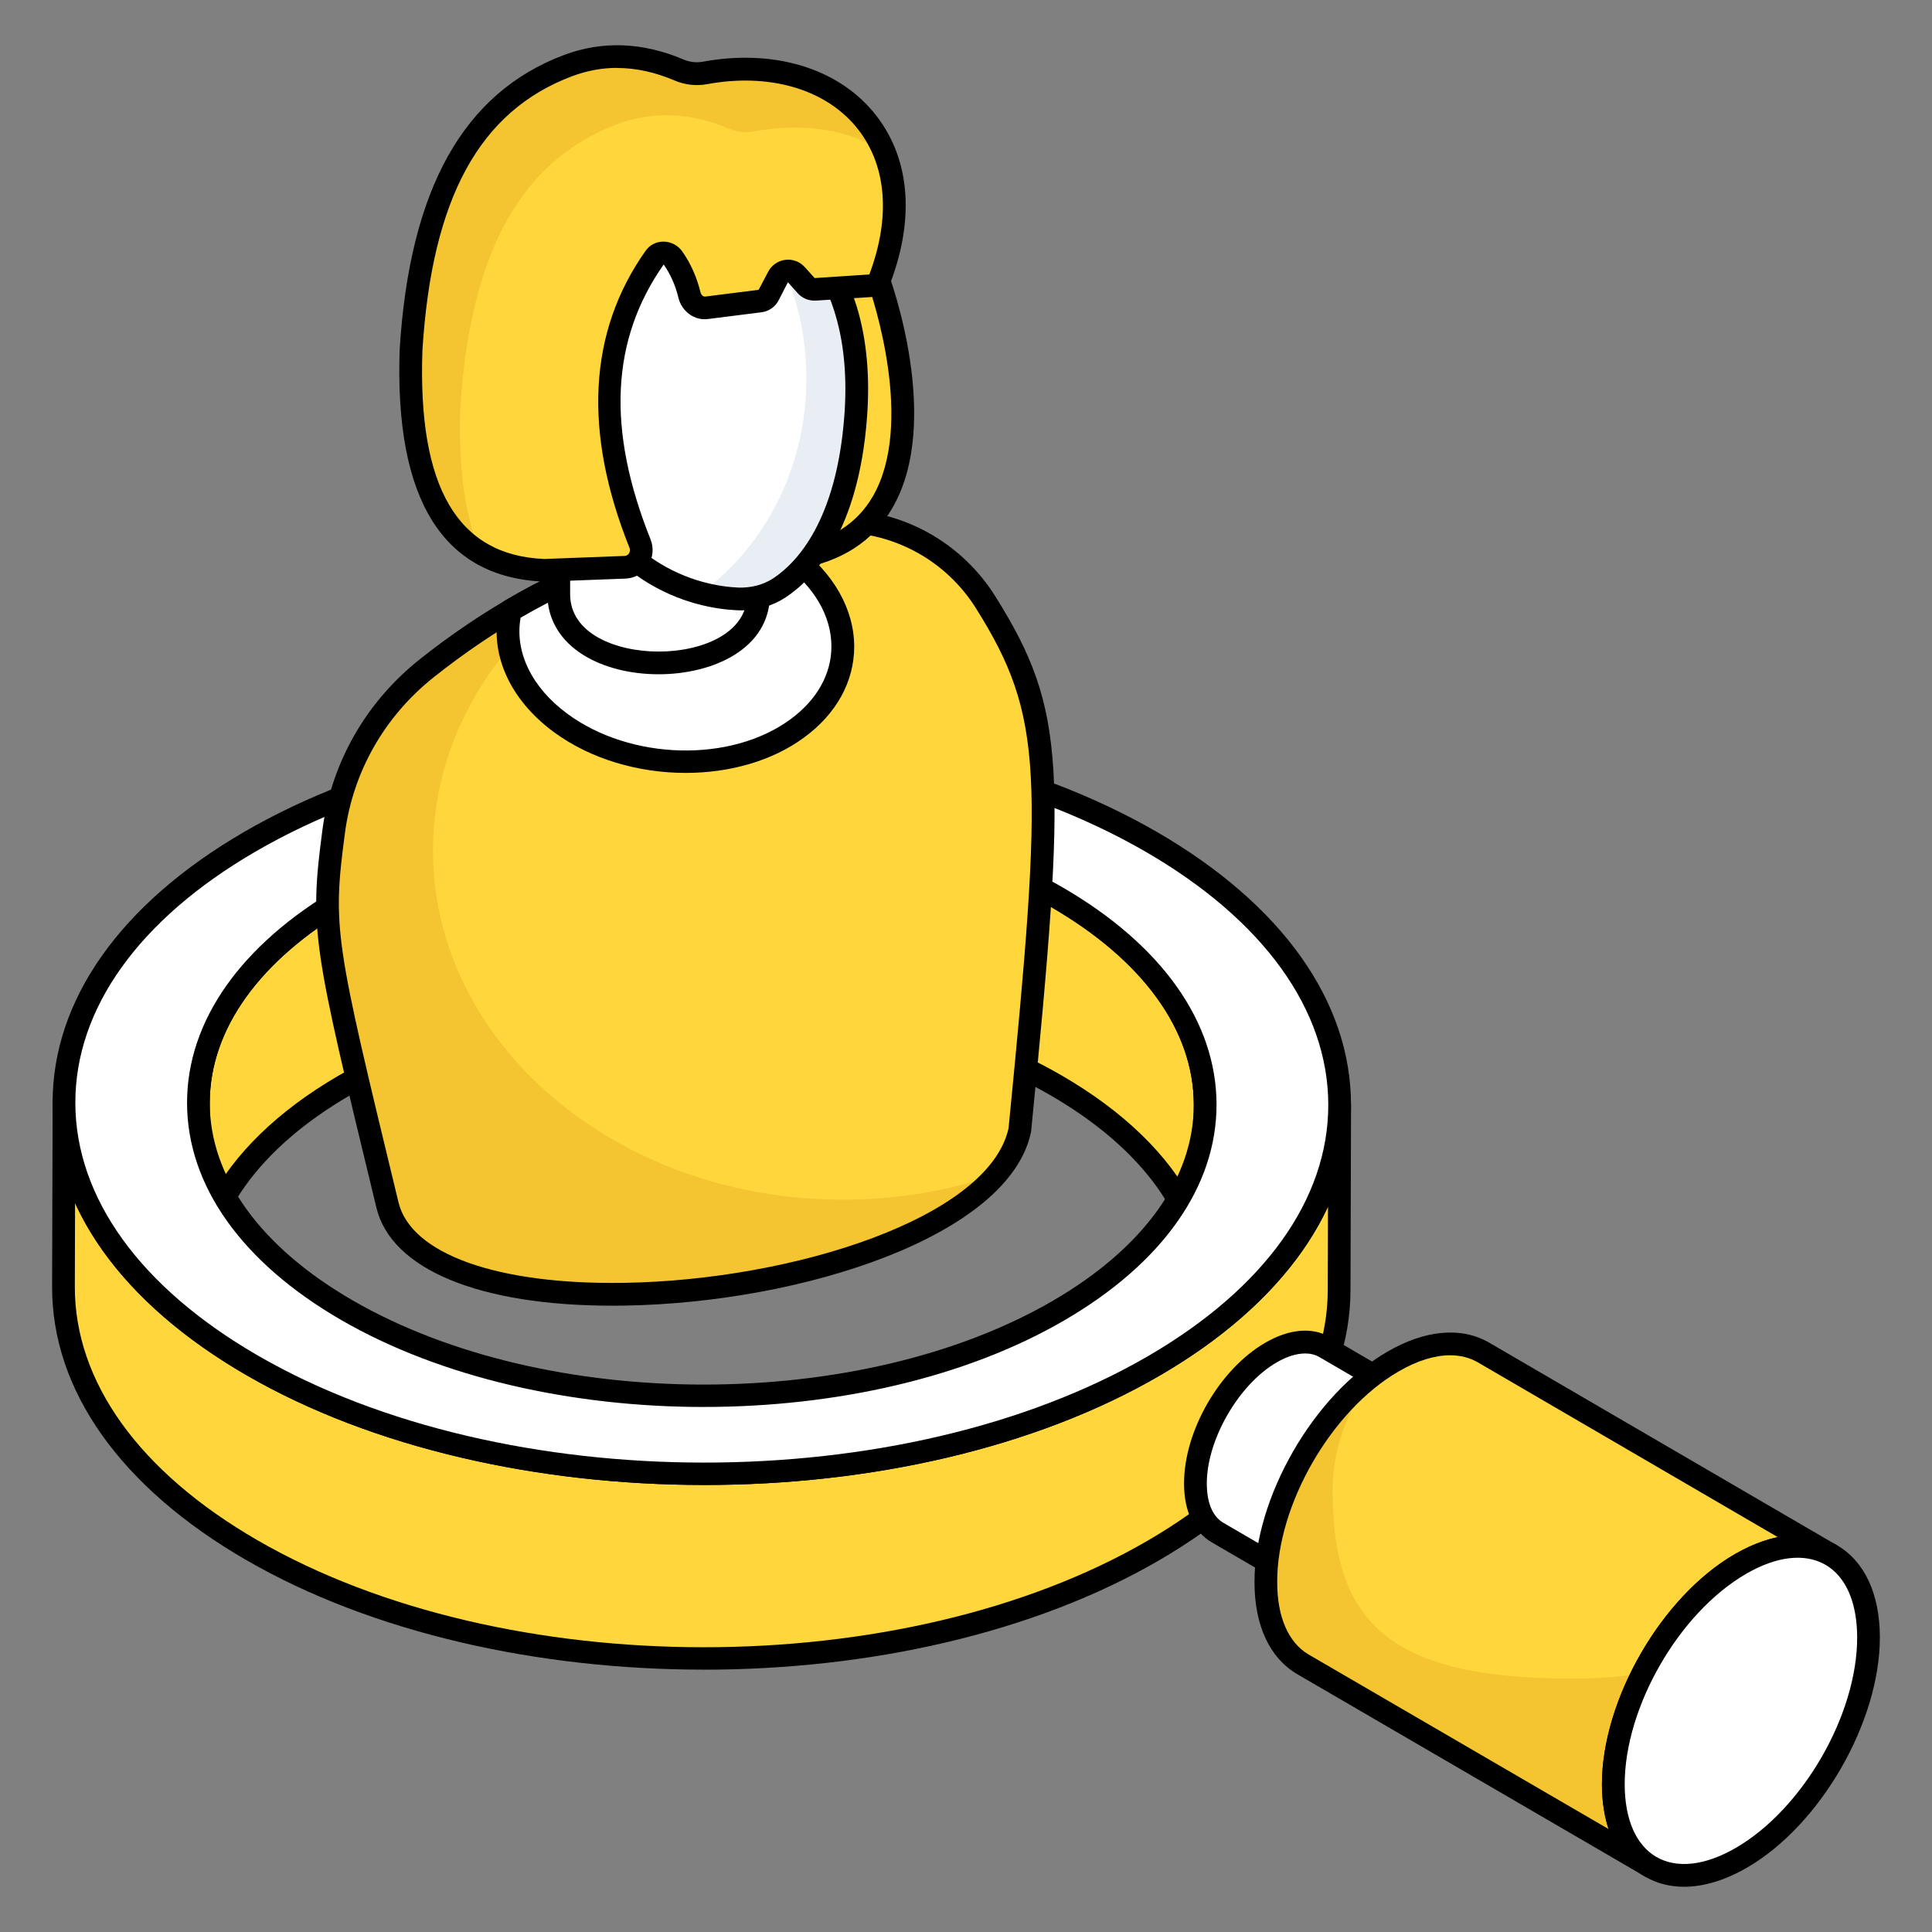 <svg id="Layer_1" enable-background="new 0 0 68 68" height="512" viewBox="0 0 68 68" width="512" xmlns="http://www.w3.org/2000/svg"><rect x="0" y="0" width="68" height="68" fill="#808080" stroke="none"/><g><g><g><g><g enable-background="new"><g><g><path d="m42.418 38.898-.019 6.627c.008-2.651-1.739-5.306-5.236-7.329-6.933-4.011-18.152-4.007-25.056.013-3.422 1.993-5.135 4.602-5.143 7.215l.019-6.627c.007-2.613 1.72-5.222 5.143-7.215 6.903-4.02 18.122-4.024 25.056-.013 3.497 2.023 5.243 4.678 5.236 7.329z" fill="#ffd63c"/><path d="m42.399 45.926c-0 0-.001 0-.001 0-.221-.001-.399-.181-.399-.401.008-2.619-1.781-5.099-5.036-6.981-6.812-3.942-17.872-3.937-24.654.012-3.181 1.853-4.937 4.292-4.944 6.87-0.0.221-.18.399-.4.399-0 0-.001 0-.001 0-.221-.001-.399-.181-.399-.401s0 0 0-.001l.019-6.626c.008-2.874 1.905-5.559 5.341-7.56 7.002-4.077 18.422-4.083 25.457-.014 3.513 2.032 5.444 4.759 5.436 7.677l-.019 6.627c-0.0.221-.18.399-.4.399zm-17.759-11.124c4.604 0 9.211 1.016 12.724 3.048 2.195 1.271 3.772 2.811 4.644 4.5l.01-3.452c.007-2.62-1.781-5.1-5.036-6.981-6.813-3.943-17.873-3.937-24.654.012-3.181 1.853-4.937 4.292-4.944 6.87l-.01 3.457c.864-1.647 2.402-3.151 4.533-4.392 3.505-2.041 8.118-3.062 12.733-3.062zm17.778 4.097h.01z"/></g></g><g><g><path d="m47.15 38.912-.018 6.499c-.009 3.315-2.184 6.626-6.529 9.156-8.731 5.085-22.945 5.08-31.748-.013-4.422-2.559-6.631-5.918-6.622-9.272l.018-6.499c-.009 3.354 2.199 6.713 6.622 9.272 8.803 5.093 23.017 5.097 31.748.013 4.345-2.53 6.52-5.84 6.529-9.156z" fill="#ffd63c"/><path d="m24.77 58.766c-5.827 0-11.662-1.288-16.115-3.864-4.409-2.551-6.832-5.968-6.821-9.62l.019-6.499c0-.221.18-.399.4-.399h.001c.221.001.399.181.399.401-.01 3.354 2.271 6.522 6.422 8.924 8.677 5.021 22.738 5.026 31.347.014 4.073-2.372 6.321-5.501 6.33-8.812 0-.221.18-.399.4-.399h.001c.221.001.399.181.399.401l-.019 6.5c-.01 3.606-2.399 6.98-6.728 9.5-4.411 2.568-10.218 3.854-16.035 3.854zm-22.128-16.421-.008 2.938c-.009 3.354 2.271 6.524 6.422 8.925 8.677 5.021 22.739 5.027 31.347.013 4.073-2.371 6.321-5.5 6.33-8.811l.008-2.941c-1.039 2.235-3.053 4.276-5.917 5.944-8.829 5.142-23.25 5.136-32.149-.012-2.934-1.698-4.988-3.778-6.032-6.057z"/></g></g><g><g><path d="m40.518 29.627c8.803 5.093 8.849 13.347.104 18.44-8.731 5.085-22.945 5.08-31.748-.013-8.788-5.084-8.835-13.33-.103-18.415 8.746-5.093 22.959-5.097 31.748-.013zm-28.309 16.486c6.949 4.02 18.168 4.024 25.056.013 6.903-4.02 6.867-10.536-.082-14.556-6.933-4.011-18.152-4.007-25.056.013-6.889 4.012-6.852 10.519.081 14.531" fill="#fff"/><path d="m24.789 52.266c-5.826 0-11.663-1.288-16.116-3.864-4.394-2.542-6.816-5.945-6.821-9.585-.005-3.615 2.38-6.997 6.717-9.522 8.84-5.147 23.262-5.153 32.149-.014 4.401 2.547 6.828 5.955 6.833 9.599.005 3.619-2.384 7.005-6.728 9.534-4.411 2.568-10.217 3.853-16.034 3.853zm-.147-26.049c-5.681 0-11.357 1.257-15.671 3.769-4.08 2.376-6.324 5.512-6.319 8.83.005 3.342 2.286 6.5 6.422 8.893 8.677 5.021 22.738 5.026 31.347.014 4.087-2.38 6.335-5.52 6.33-8.842-.005-3.347-2.29-6.51-6.433-8.906-4.328-2.504-10.005-3.757-15.675-3.757zm.131 23.304c-4.615 0-9.238-1.021-12.765-3.062-3.494-2.021-5.42-4.732-5.424-7.636-.004-2.884 1.893-5.578 5.341-7.587 7.002-4.077 18.422-4.083 25.457-.014 3.501 2.025 5.431 4.742 5.436 7.649.004 2.888-1.897 5.587-5.353 7.599-3.491 2.033-8.088 3.05-12.692 3.05zm-.116-20.559c-4.469 0-8.935.989-12.33 2.966-3.192 1.858-4.948 4.308-4.944 6.895.004 2.605 1.788 5.071 5.024 6.943 6.826 3.951 17.886 3.955 24.655.014 3.199-1.862 4.958-4.315 4.955-6.906-.003-2.61-1.792-5.081-5.036-6.957-3.403-1.97-7.866-2.954-12.325-2.954z"/></g></g></g></g><g><g><g><path d="m54.683 52.109c-.482-.286-1.155-.242-1.897.184-1.478.852-2.665 2.918-2.665 4.616.007.846.305 1.437.78 1.717l-8.052-4.686c-.476-.28-.774-.871-.774-1.717-.007-1.698 1.186-3.764 2.658-4.616.742-.432 1.415-.47 1.897-.191z" fill="#fff"/><path d="m50.901 59.026c-.068 0-.137-.018-.201-.055l-8.052-4.687c-.628-.368-.973-1.101-.973-2.062-.007-1.85 1.249-4.03 2.858-4.962.846-.492 1.662-.56 2.298-.19l8.035 4.682c.007.004.014.009.021.013.189.112.252.356.141.547-.11.188-.356.255-.546.143l-.015-.009c-.365-.207-.904-.137-1.482.194-1.358.782-2.464 2.698-2.464 4.27.005.665.212 1.153.583 1.372.19.112.253.356.142.547-.074.127-.208.198-.346.198zm-4.965-11.388c-.299 0-.643.105-1 .313-1.339.775-2.466 2.73-2.46 4.269 0 .669.205 1.155.577 1.374l6.722 3.912c-.034-.187-.051-.385-.053-.595 0-1.86 1.258-4.04 2.865-4.966.192-.11.382-.198.568-.266l-6.725-3.919c-.142-.082-.31-.123-.495-.123z"/></g></g><g><g enable-background="new"><g><g><g><path d="m64.455 54.736c-.811-.481-1.942-.407-3.191.31-2.487 1.433-4.483 4.909-4.483 7.765.011 1.422.512 2.417 1.313 2.888l-12.238-7.122c-.801-.471-1.302-1.465-1.302-2.888-.011-2.856 1.996-6.332 4.472-7.765 1.249-.727 2.38-.791 3.191-.321z" fill="#ffd63c"/></g></g><g><g><path d="m58.089 65.703-12.233-7.121c-.801-.471-1.302-1.465-1.302-2.888-.01-2.567 1.612-5.637 3.747-7.262-.886 1.198-1.398 2.578-1.398 4.032 0 4.685 2.029 6.618 8.465 6.618.843 0 1.665-.064 2.455-.192-.651 1.283-1.046 2.663-1.046 3.925.021 1.422.512 2.417 1.313 2.888z" fill="#f4c531"/></g></g><g><g><path d="m58.093 66.099c-.068 0-.137-.018-.201-.055l-.001-.001c-0 0-0 0-0 0l-12.236-7.12c-.969-.569-1.501-1.717-1.501-3.233-.011-2.975 2.084-6.614 4.672-8.112 1.333-.775 2.609-.89 3.592-.319l12.208 7.113c.011.007.023.014.034.021.189.112.252.356.141.547-.111.189-.356.255-.546.143l-.028-.017c-.709-.403-1.688-.288-2.763.328-2.361 1.36-4.283 4.688-4.283 7.418.01 1.221.406 2.125 1.116 2.543.19.111.254.356.143.547-.074.127-.208.198-.346.198zm-7.052-18.398c-.547 0-1.165.191-1.814.569-2.367 1.37-4.284 4.697-4.274 7.418 0 1.223.393 2.126 1.105 2.545l10.56 6.145c-.152-.46-.233-.984-.237-1.563 0-2.988 2.101-6.627 4.684-8.114.519-.298 1.026-.497 1.51-.597l-10.559-6.153c-.287-.166-.615-.249-.974-.249z"/></g></g></g><g><g><path d="m61.261 55.046c2.48-1.435 4.497-.283 4.505 2.573.008 2.856-1.996 6.334-4.476 7.769-2.481 1.435-4.498.283-4.506-2.573-.008-2.856 1.996-6.334 4.476-7.769z" fill="#fff"/><path d="m59.274 66.408c-.496 0-.958-.117-1.369-.354-.976-.562-1.516-1.711-1.521-3.238-.008-2.979 2.089-6.62 4.676-8.117 1.331-.769 2.604-.884 3.584-.319.977.562 1.517 1.711 1.521 3.238.008 2.979-2.089 6.62-4.676 8.117-.774.447-1.528.673-2.216.673zm2.187-11.016c-2.366 1.368-4.284 4.698-4.277 7.422.004 1.229.401 2.134 1.12 2.547.722.414 1.711.303 2.786-.319 2.365-1.368 4.284-4.698 4.276-7.422-.004-1.229-.401-2.134-1.12-2.547-.722-.414-1.711-.304-2.786.319z"/></g></g></g></g></g></g></g><g><g><g><path d="m35.895 39.772c1.237-12.577 1.251-14.655-1.198-18.565-1.114-1.779-3.071-2.862-5.169-2.874-5.402-.03-10.325 1.86-14.512 5.19-1.791 1.425-2.973 3.479-3.273 5.748-.456 3.454-.342 3.901 1.895 13.143 1.342 5.508 21.016 3.229 22.257-2.643z" fill="#ffd63c"/></g></g><g><g><path d="m35.086 41.331c-3.988 4.676-20.231 6.072-21.448 1.086-2.235-9.242-2.352-9.689-1.898-13.148.303-2.269 1.485-4.318 3.273-5.749 2.029-1.609 4.222-2.881 6.567-3.761-3.83 2.207-6.34 5.941-6.34 10.177 0 6.787 6.457 12.288 14.42 12.288 1.919 0 3.755-.316 5.426-.894z" fill="#f4c531"/></g></g><g><g><path d="m21.559 45.956c-4.687 0-7.781-1.276-8.31-3.445l-.028-.118c-2.206-9.113-2.338-9.659-1.874-13.173.312-2.368 1.527-4.503 3.42-6.009 4.375-3.481 9.462-5.341 14.763-5.277 2.255.013 4.314 1.157 5.506 3.062 2.52 4.021 2.506 6.111 1.257 18.815-.001.015-.003.029-.007.044-.77 3.642-8.032 6.001-14.319 6.098-.137.002-.273.003-.408.003zm7.842-27.223c-5.124 0-9.879 1.717-14.136 5.104-1.73 1.376-2.84 3.324-3.125 5.487-.444 3.365-.358 3.723 1.858 12.879l.028.118c.442 1.814 3.466 2.9 7.928 2.831 5.992-.093 12.853-2.3 13.544-5.442 1.224-12.447 1.241-14.489-1.141-18.291-1.046-1.671-2.853-2.675-4.833-2.686-.041-.001-.083-.001-.125-.001zm6.494 21.039h.01z"/></g></g><g><g><path d="m28.06 25.638c-2.231 1.637-5.962 1.55-8.331-.196-1.492-1.101-2.087-2.594-1.76-3.956 2.485-1.463 5.18-2.456 8.041-2.883.652.217 1.261.529 1.804.927 2.369 1.746 2.478 4.477.246 6.107z" fill="#fff"/><path d="m24.135 27.204c-1.656 0-3.346-.483-4.644-1.439-1.575-1.161-2.29-2.795-1.913-4.37.025-.106.093-.196.186-.252 2.583-1.521 5.337-2.509 8.186-2.935.062-.01.127-.004.186.016.696.232 1.34.564 1.914.985 1.283.945 2.017 2.24 2.015 3.554-.002 1.23-.63 2.367-1.768 3.198-1.133.831-2.632 1.243-4.161 1.243zm-5.812-5.461c-.213 1.203.392 2.455 1.643 3.377 2.235 1.647 5.76 1.735 7.857.196 0 0 0-.001 0-.001.927-.678 1.438-1.585 1.44-2.554.002-1.072-.597-2.104-1.688-2.908-.482-.354-1.021-.636-1.604-.84-2.657.41-5.229 1.327-7.65 2.729z"/></g></g><g><g><path d="m26.7 20.917v-7.362h-7.033l-0 7.362c0 3.22 7.033 3.22 7.033 0z" fill="#fff"/></g><g><path d="m23.184 23.732c-.994 0-1.926-.234-2.626-.662-.833-.508-1.291-1.272-1.291-2.152v-7.362c0-.221.179-.4.4-.4h7.033c.221 0 .4.18.4.4v7.362c0 1.934-2.03 2.814-3.916 2.814zm-3.117-9.776v6.962c0 1.385 1.616 2.015 3.117 2.015 1.5 0 3.116-.63 3.116-2.015v-6.962z"/></g></g><g><g><g><g><path d="m30.882 9.73s3.318 8.874-2.852 9.899c-6.195 1.03 2.229-10.653 2.229-10.653z" fill="#ffd63c"/></g><g><path d="m27.325 20.093c-.798 0-1.364-.262-1.688-.782-1.494-2.407 3.701-9.74 4.298-10.569.072-.101.188-.161.311-.165.123-.029.243.049.322.145l.623.755c.028.034.051.073.066.115.08.212 1.921 5.227.156 8.28-.679 1.176-1.795 1.899-3.317 2.152-.277.046-.535.069-.771.069zm2.959-10.46c-2.106 3.014-4.838 7.852-3.966 9.256.23.373.783.49 1.648.346 1.273-.212 2.2-.805 2.754-1.763 1.481-2.559.01-6.972-.19-7.54z"/></g></g></g><g><path d="m27.021 7.373s3.519 1.499 3.097 7.264c-.283 3.866-1.75 5.438-2.685 6.054-.433.286-.944.414-1.462.39-1.447-.065-4.853-.769-6.405-5.769-2-6.442 5.627-9.308 5.627-9.308z" fill="#fff"/></g><g><path d="m30.121 14.634c-.29 3.87-1.75 5.44-2.69 6.06-.43.28-.94.41-1.46.39-.34-.02-.79-.07-1.3-.21 2.24-1.63 3.71-4.41 3.71-7.55 0-2.97-1.31-5.6-3.34-7.26.1-.04.15-.06.15-.06l1.83 1.37c0 0 3.52 1.5 3.1 7.26z" fill="#e9edf4"/></g><g><path d="m26.088 21.483c-.045 0-.089-.001-.134-.003-1.492-.067-5.137-.792-6.769-6.051-2.087-6.725 5.788-9.771 5.868-9.801.127-.049.271-.028.38.054l1.794 1.344c.459.216 3.707 1.957 3.291 7.64-.3 4.088-1.923 5.738-2.864 6.358-.458.302-.998.459-1.565.459zm-.955-15.025c-1.183.499-6.894 3.228-5.185 8.735 1.482 4.773 4.718 5.429 6.041 5.488.445.013.871-.094 1.225-.325.817-.539 2.231-2.003 2.506-5.749.395-5.384-2.723-6.81-2.856-6.868-.028-.013-.057-.028-.082-.047z"/></g><g><g><path d="m23.04 9.067c-1.88 2.668-2.155 5.987-.506 10.089.152.379-.128.794-.537.809l-2.857.108c-3.366-.136-4.849-2.83-4.673-7.776.347-5.518 2.156-8.722 5.532-9.99 1.26-.468 2.562-.414 3.905.158.284.121.596.158.9.102 4.612-.848 7.988 2.386 6.165 7.235-.054.144-.193.246-.347.256l-1.933.124c-.12.008-.236-.04-.316-.129l-.346-.385c-.181-.202-.508-.162-.636.077l-.346.647c-.06.112-.17.188-.296.204l-2.389.301c-.09-.687-.31-1.296-.674-1.817-.155-.222-.491-.234-.646-.012z" fill="#ffd63c"/></g></g><g><g><path d="m31.111 5.344c-1.18-.76-2.78-1.05-4.57-.72-.3.06-.61.02-.9-.1-1.34-.57-2.64-.62-3.9-.16-3.38 1.27-5.19 4.48-5.54 10-.07 2.13.16 3.84.73 5.11-1.81-1.06-2.59-3.49-2.46-7.18.34-5.52 2.15-8.72 5.53-9.99 1.26-.47 2.56-.41 3.9.16.29.12.6.16.9.1 2.97-.55 5.43.6 6.31 2.78z" fill="#f4c531"/></g></g><g><g><path d="m19.156 20.472c-3.575-.143-5.276-2.898-5.088-8.19.354-5.637 2.248-9.019 5.791-10.35 1.351-.502 2.763-.448 4.198.162.218.092.454.12.68.078 2.458-.453 4.696.208 5.993 1.759 1.278 1.529 1.497 3.663.615 6.01-.111.293-.384.494-.696.515l-1.933.124c-.252.012-.478-.08-.64-.262l-.344-.384-.332.646c-.121.227-.345.38-.599.411l-1.871.236c-.482.07-.933-.261-1.052-.749-.106-.437-.281-.83-.518-1.168l.014-.022c-1.872 2.65-2.028 5.82-.478 9.693.123.308.09.656-.089.933-.177.274-.466.438-.793.451zm2.568-18.083c-.535 0-1.061.097-1.585.292-3.26 1.226-4.936 4.289-5.271 9.641-.171 4.819 1.231 7.228 4.29 7.352l2.826-.107c.082-.004.128-.05.153-.087.018-.028.056-.104.018-.201-1.636-4.087-1.445-7.604.567-10.451.145-.206.374-.324.628-.324h.002c.264.001.512.131.665.35.293.419.509.902.639 1.437.019.078.087.161.173.146l1.872-.236.34-.643c.122-.228.347-.382.603-.413.259-.031.511.065.683.258l.345.384 1.926-.127c.774-2.062.604-3.914-.481-5.212-1.11-1.328-3.068-1.885-5.235-1.485-.381.07-.773.024-1.136-.129-.694-.295-1.363-.441-2.02-.441zm1.323 6.668h.01z"/></g></g></g></g></g></svg>
